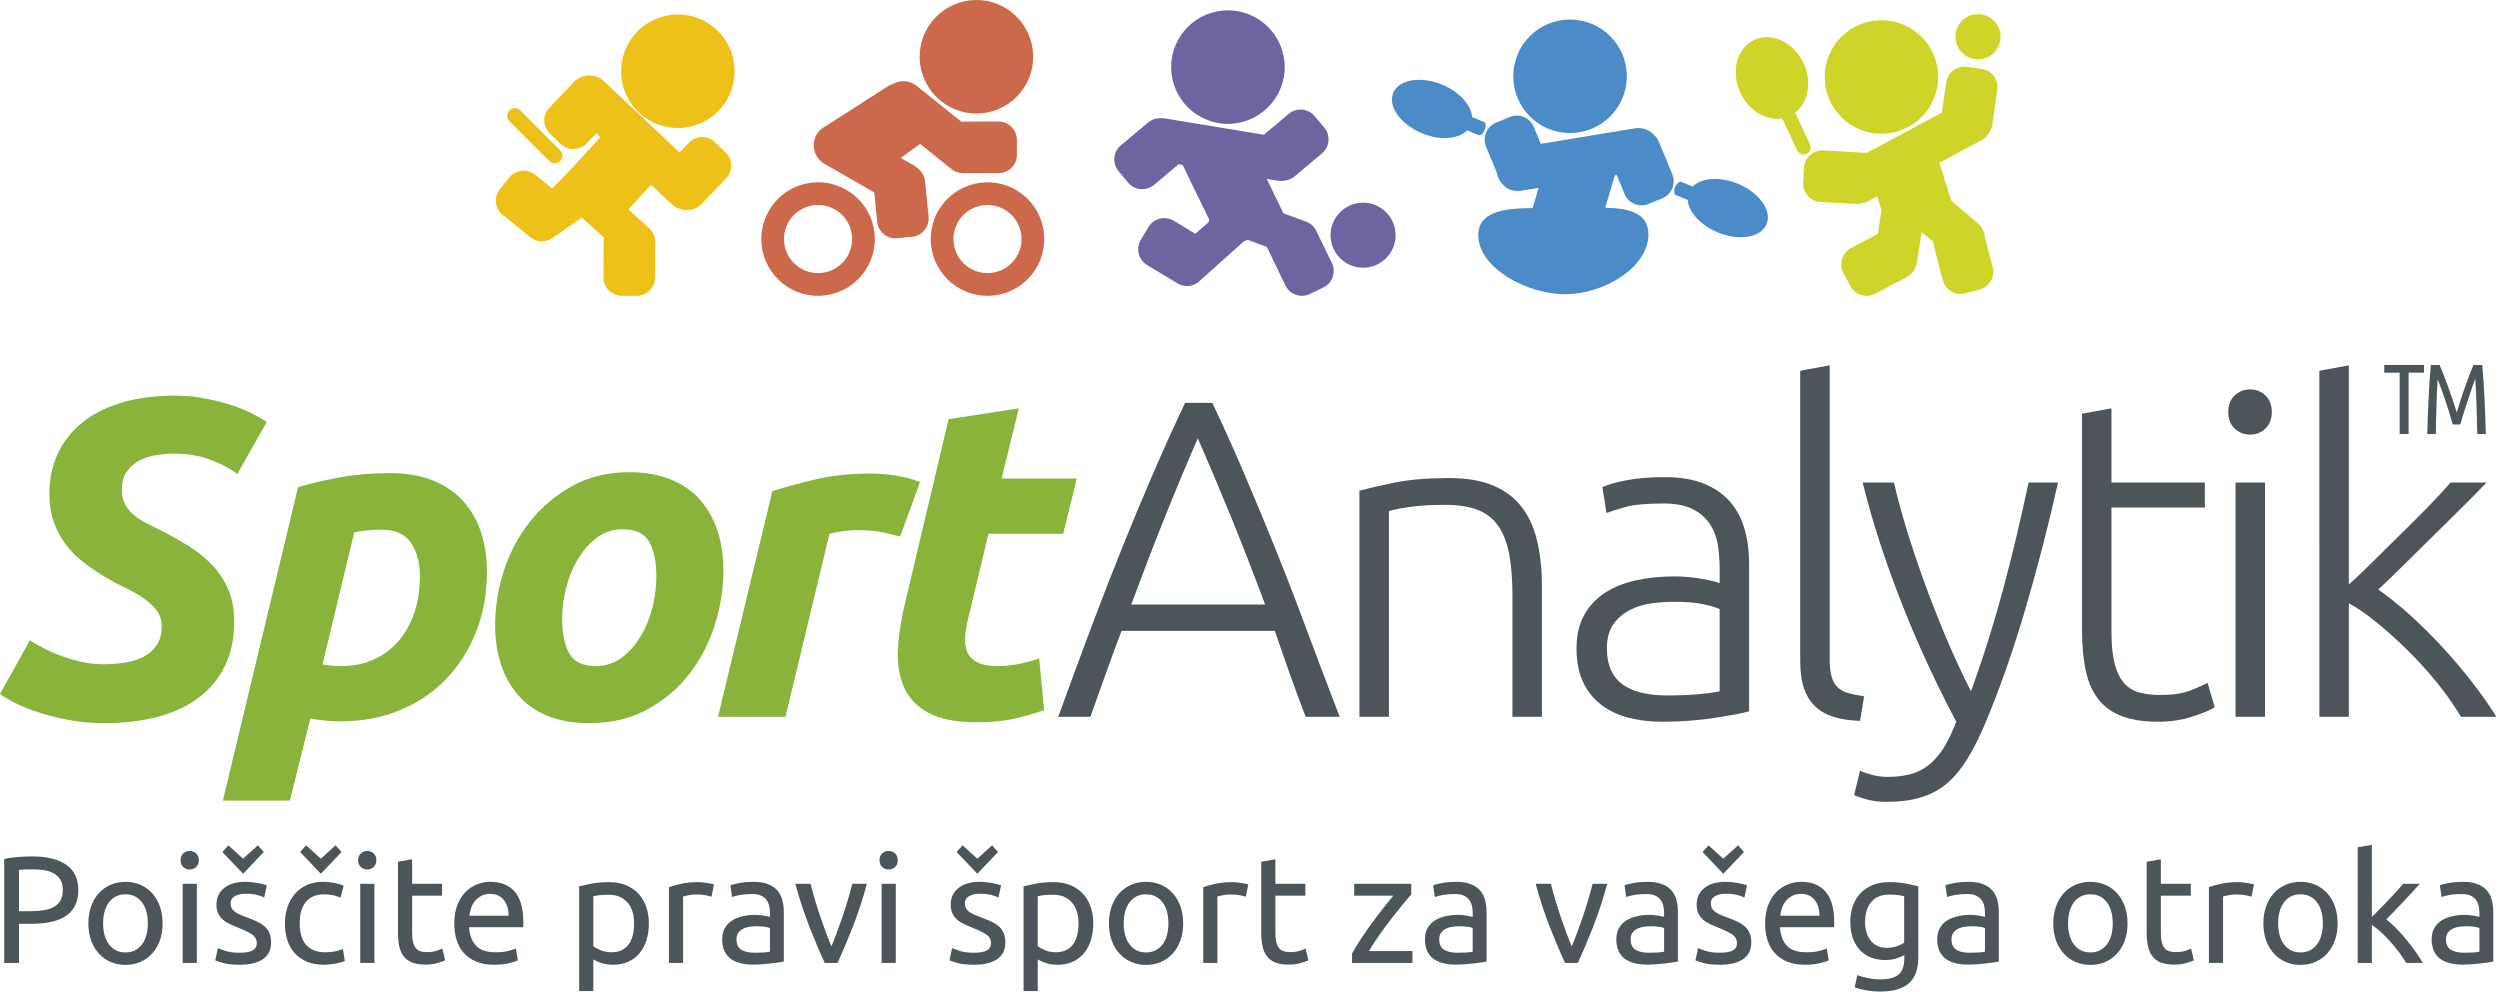 <?xml version="1.0" encoding="utf-8"?>
<!-- Generator: Adobe Illustrator 16.0.4, SVG Export Plug-In . SVG Version: 6.00 Build 0)  -->
<!DOCTYPE svg PUBLIC "-//W3C//DTD SVG 1.1//EN" "http://www.w3.org/Graphics/SVG/1.1/DTD/svg11.dtd">
<svg version="1.1" id="Vrstva_1" xmlns="http://www.w3.org/2000/svg" xmlns:xlink="http://www.w3.org/1999/xlink" x="0px" y="0px"
	 width="590px" height="234px" viewBox="0 0 590 234" enable-background="new 0 0 590 234" xml:space="preserve">
<g>
	<path fill="#CFD428" d="M444.023,31.569c7.391,0,13.391-6.001,13.391-13.393c0-7.399-6-13.402-13.391-13.402
		c-7.404,0-13.393,6.002-13.393,13.402C430.63,25.568,436.618,31.569,444.023,31.569z M426.351,36.303
		c0.839-0.396,1.209-1.392,0.804-2.242l-3.482-7.473c3.103-2.392,4.03-7.256,1.985-11.657c-2.311-4.972-7.543-7.436-11.649-5.517
		c-4.128,1.929-5.595,7.507-3.277,12.476c1.992,4.266,6.126,6.675,9.871,6.045l3.509,7.553
		C424.507,36.328,425.497,36.693,426.351,36.303z M470.316,12.686c2.211-1.937,2.44-5.311,0.499-7.53
		c-1.938-2.209-5.311-2.427-7.518-0.499c-2.207,1.936-2.445,5.303-0.498,7.518C464.735,14.395,468.109,14.622,470.316,12.686z
		 M467.68,16.258l-3.474-0.492c-2.36-0.336-4.562,1.314-4.891,3.684l-1.033,7.109l-16.373,8.812
		c-0.358,0.117-0.672,0.289-0.932,0.501l-0.398,0.215l-10.286-0.585c-2.393-0.133-4.431,1.714-4.563,4.097l-0.174,3.516
		c-0.137,2.393,1.702,4.43,4.091,4.553l8.389,0.469c0.447,0.023,0.874-0.042,1.285-0.146c0.553-0.092,1.101-0.258,1.616-0.544
		L443,46.336l1.036,3.285l-0.887,5.607l-6.31,3.309c-2.111,1.111-2.927,3.73-1.802,5.857l1.631,3.107
		c1.12,2.112,3.742,2.926,5.861,1.813l6.727-3.534c0.483-0.194,0.932-0.454,1.33-0.781c0.16-0.124,0.303-0.26,0.443-0.401
		c0.047-0.048,0.096-0.092,0.14-0.142c0.166-0.185,0.312-0.383,0.442-0.592c0.049-0.073,0.102-0.143,0.146-0.22
		c0.018-0.032,0.031-0.066,0.047-0.099c0.292-0.528,0.51-1.109,0.6-1.743l1.112-7.031l0.018-0.005l2.716,2.324
		c0.016,0.302,0.058,0.607,0.138,0.911l2.11,8.134c0.605,2.318,2.979,3.701,5.29,3.097l3.411-0.901
		c2.309-0.609,3.688-2.982,3.084-5.293l-1.847-7.123c-0.072-0.628-0.259-1.243-0.562-1.81c-0.281-0.577-0.688-1.064-1.168-1.454
		c-0.021-0.016-0.033-0.036-0.053-0.052l-6.158-5.264l-2.795-8.905l9.937-5.342c0.852-0.475,1.5-1.167,1.948-1.961
		c0.006-0.013,0.016-0.025,0.023-0.039c0.075-0.135,0.136-0.277,0.2-0.419c0.076-0.168,0.146-0.338,0.203-0.519
		c0.037-0.12,0.062-0.241,0.09-0.363c0.021-0.102,0.061-0.197,0.076-0.302l1.18-8.326C471.707,18.79,470.063,16.596,467.68,16.258z"
		/>
	<path fill="#6E65A0" d="M289.793,29.231c7.393,0,13.395-5.999,13.395-13.393c0-7.399-6.002-13.396-13.395-13.396
		c-7.402,0-13.403,5.997-13.403,13.396C276.39,23.232,282.39,29.231,289.793,29.231z M321.686,47.836
		c-4.233,0-7.672,3.437-7.672,7.669c0,4.239,3.438,7.673,7.672,7.673c4.241,0,7.676-3.434,7.676-7.673
		C329.362,51.272,325.927,47.836,321.686,47.836z M310.63,54.475c-0.525-1.088-1.449-1.852-2.51-2.208l0.002-0.006l-5.23-1.923
		l-3.951-8.129l2.695,0.445c0.77,0.112,1.521,0.031,2.22-0.183c0.609-0.158,1.191-0.438,1.705-0.872l6.432-5.41
		c1.832-1.545,2.057-4.283,0.515-6.115l-2.275-2.682c-1.537-1.825-4.274-2.061-6.098-0.515l-5.852,4.918l-23.536-3.876
		c-0.421-0.062-0.832-0.056-1.236-0.016c-0.812,0.042-1.608,0.315-2.303,0.821c-0.174,0.116-0.337,0.242-0.496,0.376l-6.204,5.223
		c-1.833,1.545-2.061,4.274-0.513,6.101l2.267,2.689c1.546,1.831,4.28,2.065,6.106,0.512l5.766-4.846l0.977,0.161
		c0.002,0.004,0.003,0.008,0.004,0.012l6.276,12.911l-0.194,0.602l-3.101,2.716l-5.096-3.094c-2.042-1.23-4.708-0.559-5.946,1.485
		l-1.817,3.008c-1.236,2.055-0.572,4.715,1.471,5.957l7.2,4.349c1.509,0.91,3.354,0.783,4.713-0.167l0.01,0.009l0.051-0.045
		c0.233-0.169,0.453-0.364,0.652-0.583l10.187-9.118l0.872-0.401l4.574,1.68l4.402,9.118c1.05,2.155,3.651,3.042,5.789,1.997
		l3.176-1.545c2.144-1.047,3.033-3.646,1.979-5.798L310.63,54.475z"/>
	<path fill="#CC694B" d="M224.344,25.332c6.59,3.364,14.658,0.746,18.023-5.836c3.364-6.593,0.749-14.663-5.839-18.03
		c-6.589-3.36-14.66-0.745-18.024,5.841C215.142,13.895,217.758,21.959,224.344,25.332z M218.311,42.754
		c-0.127-1.233-0.765-2.282-1.674-2.982c-0.296-0.277-0.617-0.534-0.986-0.742l-3.073-1.76l4.579-3.302l7.272,5.838
		c0.001,0.001,0.002,0.001,0.002,0.001c0.717,0.621,1.63,1.009,2.641,1.054c0.076,0.008,0.152,0.015,0.229,0.02l8.379-0.019
		c2.392-0.008,4.324-1.946,4.314-4.34l-0.01-3.515c-0.002-2.401-1.95-4.333-4.345-4.328l-8.411,0.016
		c-0.121,0-0.233,0.025-0.35,0.036l-10.561-8.482c-1.74-1.376-4.096-1.409-5.868-0.28c-0.289,0.047-0.567,0.153-0.817,0.334
		l-14.54,9.322c-0.011,0.008-0.015,0.021-0.025,0.028c-0.967,0.431-1.814,1.15-2.369,2.144c-1.372,2.453-0.499,5.546,1.947,6.917
		l11.685,6.694l0.702,6.955c0.238,2.381,2.366,4.111,4.753,3.866l3.499-0.357c2.376-0.243,4.112-2.373,3.87-4.745L218.311,42.754z
		 M239.143,44.486c-6.586-3.365-14.662-0.751-18.026,5.842c-3.359,6.584-0.748,14.646,5.847,18.017
		c6.583,3.371,14.653,0.752,18.016-5.84C248.344,55.92,245.731,47.846,239.143,44.486z M240.207,60.074
		c-2.017,3.955-6.861,5.512-10.812,3.501c-3.955-2.018-5.516-6.865-3.504-10.816c2.019-3.95,6.861-5.523,10.817-3.495
		C240.654,51.276,242.225,56.121,240.207,60.074z M199.159,44.486c-6.592-3.365-14.661-0.751-18.02,5.842
		c-3.367,6.584-0.754,14.646,5.833,18.017c6.589,3.371,14.661,0.752,18.022-5.84C208.362,55.92,205.745,47.846,199.159,44.486z
		 M200.225,60.074c-2.02,3.955-6.864,5.512-10.81,3.501c-3.958-2.018-5.526-6.865-3.51-10.816c2.017-3.95,6.859-5.523,10.818-3.495
		C200.677,51.276,202.244,56.121,200.225,60.074z"/>
	<path fill="#4B8BC8" d="M370.528,31.396c7.4,0,13.403-5.991,13.403-13.394c0-7.396-6.003-13.391-13.403-13.391
		c-7.412,0-13.395,5.995-13.395,13.391C357.133,25.405,363.115,31.396,370.528,31.396z M391.44,33.37
		c-0.247-0.594-0.616-1.094-1.058-1.506c-1.099-1.19-2.747-1.839-4.467-1.586l-22.29,3.667l-1.648-3.986
		c-0.917-2.217-3.451-3.264-5.668-2.351l-3.248,1.343c-2.214,0.915-3.272,3.448-2.354,5.657l2.54,6.127
		c0.163,1.112,0.688,2.074,1.426,2.816c0.83,0.956,2.029,1.509,3.288,1.502c0.35,0.02,0.703,0.008,1.064-0.044l4.087-0.672
		l-1.415,4.768c-6.782,0.038-12.839,0.83-12.817,6.444c0.037,7.745,11.593,13.964,20.658,13.892
		c9.066-0.056,19.512-6.391,19.492-14.128c-0.016-5.062-4.538-6.156-10.197-6.292l2.268-7.64l0.441-0.072l1.86,4.479
		c0.91,2.213,3.448,3.264,5.647,2.351l3.257-1.337c2.214-0.911,3.267-3.445,2.361-5.664L391.44,33.37z M410.135,43.363
		c-4.291-1.772-8.63-1.396-10.657,0.678l-2.692-1.114c-0.455-0.183-1.104,0.361-1.461,1.218c-0.357,0.863-0.277,1.699,0.171,1.885
		l2.808,1.162c0.192,2.825,2.97,5.959,7.074,7.654c5.063,2.093,10.229,1.218,11.528-1.945
		C418.237,49.724,415.199,45.455,410.135,43.363z M350.386,30.673c0.361-0.857,0.287-1.7-0.163-1.885l-2.807-1.158
		c-0.193-2.819-2.97-5.954-7.076-7.657c-5.062-2.09-10.232-1.215-11.538,1.95c-1.312,3.172,1.726,7.437,6.781,9.538
		c4.294,1.767,8.636,1.396,10.661-0.686l2.692,1.114C349.385,32.074,350.044,31.533,350.386,30.673z"/>
	<path fill="#EDC118" d="M159.981,30.206c7.396,0,13.392-5.993,13.392-13.389c0-7.402-5.996-13.399-13.392-13.399
		c-7.407,0-13.4,5.997-13.4,13.399C146.581,24.213,152.574,30.206,159.981,30.206z M168.693,33.539
		c-1.729-1.65-4.471-1.587-6.128,0.141l-2.187,2.28l-17.871-16.819c-2.074-1.9-5.289-1.756-7.191,0.317
		c-0.069,0.075-0.115,0.161-0.179,0.239l-5.497,5.721c-1.655,1.733-1.589,4.478,0.139,6.124l2.542,2.438
		c1.732,1.649,4.472,1.59,6.125-0.147l2.297-2.389l0.959,0.903l-6.833,7.46l-4.549,4.681l-4.042-3.264
		c-1.868-1.494-4.593-1.203-6.089,0.666l-2.208,2.742c-1.499,1.868-1.2,4.591,0.662,6.086L125.186,56
		c1.526,1.232,3.622,1.239,5.156,0.185l0.017,0.02l6.938-4.889l5.271,4.775c-0.071,0.312-0.118,0.632-0.118,0.964l-0.042,8.398
		c-0.008,2.404,1.927,4.34,4.322,4.351l3.519,0.009c2.394,0.007,4.337-1.93,4.342-4.319l0.04-8.41
		c0.007-1.181-0.465-2.251-1.229-3.035l0.005-0.005l-5.098-4.621l5.339-5.83l4.955,4.665c1.326,1.213,3.122,1.581,4.74,1.149
		c0.817-0.177,1.59-0.593,2.212-1.246L165.71,48c0.022-0.024,0.049-0.04,0.071-0.064c0.014-0.015,0.022-0.032,0.035-0.047
		l5.558-5.792c1.653-1.731,1.596-4.477-0.139-6.125L168.693,33.539z M129.639,38.011c0.705,0.704,1.837,0.704,2.545,0
		c0.699-0.702,0.699-1.836,0-2.543l-9.406-9.417c-0.704-0.701-1.842-0.701-2.548,0c-0.697,0.7-0.703,1.845,0,2.55L129.639,38.011z"
		/>
</g>
<g>
	<g>
		<path fill="#8AB33C" d="M24.481,156.765c1.639,0,3.278-0.123,4.917-0.373c1.638-0.25,3.1-0.693,4.383-1.336
			c1.283-0.643,2.333-1.551,3.153-2.727c0.82-1.175,1.23-2.69,1.23-4.544c0-1.424-0.394-2.653-1.177-3.688
			c-0.784-1.031-1.781-1.979-2.992-2.833c-1.212-0.854-2.565-1.638-4.062-2.351c-1.497-0.714-2.994-1.497-4.491-2.354
			c-1.923-1.139-3.74-2.351-5.451-3.635c-1.711-1.281-3.171-2.725-4.383-4.327c-1.211-1.604-2.174-3.386-2.886-5.347
			c-0.713-1.959-1.068-4.222-1.068-6.788c0-3.278,0.622-6.325,1.87-9.14c1.246-2.815,3.101-5.256,5.558-7.322
			c2.459-2.066,5.541-3.688,9.247-4.864c3.706-1.176,8.054-1.764,13.042-1.764c2.281,0,4.491,0.197,6.628,0.588
			c2.138,0.392,4.134,0.873,5.986,1.443c1.853,0.571,3.546,1.229,5.078,1.978c1.532,0.748,2.833,1.479,3.901,2.191l-6.948,12.293
			c-1.783-1.354-3.955-2.495-6.52-3.42c-2.566-0.926-5.346-1.39-8.338-1.39c-1.64,0-3.208,0.143-4.705,0.427
			c-1.497,0.286-2.815,0.766-3.955,1.442c-1.14,0.678-2.049,1.551-2.726,2.62c-0.678,1.069-1.016,2.387-1.016,3.954
			c0,1.426,0.267,2.62,0.802,3.581c0.534,0.963,1.229,1.801,2.086,2.513c0.854,0.714,1.852,1.354,2.992,1.925
			c1.14,0.571,2.352,1.175,3.634,1.817c2.209,1.141,4.348,2.352,6.414,3.634c2.066,1.283,3.883,2.764,5.452,4.438
			c1.568,1.675,2.816,3.58,3.742,5.718c0.926,2.139,1.389,4.669,1.389,7.591c0,4.062-0.749,7.59-2.246,10.585
			c-1.497,2.992-3.598,5.485-6.306,7.48c-2.708,1.996-5.933,3.476-9.675,4.437c-3.741,0.963-7.893,1.445-12.454,1.445
			c-2.993,0-5.79-0.251-8.392-0.751c-2.601-0.498-4.952-1.085-7.055-1.762c-2.103-0.678-3.92-1.408-5.452-2.193
			c-1.533-0.783-2.763-1.495-3.689-2.139l7.056-12.72c0.855,0.571,1.889,1.177,3.1,1.816c1.212,0.643,2.583,1.248,4.116,1.819
			c1.532,0.569,3.153,1.051,4.864,1.441C20.845,156.569,22.628,156.765,24.481,156.765z"/>
		<path fill="#8AB33C" d="M114.924,134.851c0,5.203-0.856,9.961-2.566,14.272c-1.711,4.312-4.081,8.035-7.109,11.17
			c-3.028,3.137-6.665,5.577-10.904,7.323c-4.24,1.746-8.854,2.619-13.843,2.619c-2.423,0-4.847-0.217-7.27-0.642l-4.809,19.348
			H52.6l17.745-73.974c2.851-0.855,6.11-1.621,9.781-2.298c3.671-0.677,7.645-1.016,11.921-1.016c3.99,0,7.428,0.606,10.315,1.817
			c2.886,1.212,5.255,2.869,7.108,4.972c1.854,2.104,3.225,4.562,4.116,7.376C114.477,128.634,114.924,131.645,114.924,134.851z
			 M76.119,156.765c1.212,0.285,2.707,0.429,4.489,0.429c2.779,0,5.309-0.516,7.589-1.55c2.28-1.034,4.224-2.477,5.826-4.331
			c1.604-1.852,2.852-4.078,3.742-6.681c0.891-2.601,1.336-5.47,1.336-8.605c0-3.064-0.677-5.666-2.031-7.804
			c-1.354-2.138-3.706-3.206-7.055-3.206c-2.282,0-4.419,0.212-6.414,0.641L76.119,156.765z"/>
		<path fill="#8AB33C" d="M139.086,170.664c-3.777,0-7.055-0.572-9.834-1.711c-2.78-1.142-5.078-2.743-6.895-4.811
			c-1.817-2.067-3.19-4.509-4.116-7.323c-0.926-2.813-1.389-5.934-1.389-9.354c0-4.276,0.693-8.551,2.084-12.828
			c1.389-4.276,3.438-8.123,6.146-11.545c2.708-3.42,6.021-6.219,9.94-8.392c3.92-2.174,8.411-3.261,13.471-3.261
			c3.706,0,6.967,0.571,9.781,1.71c2.814,1.14,5.131,2.744,6.948,4.811c1.818,2.067,3.19,4.509,4.116,7.323
			c0.927,2.813,1.391,5.934,1.391,9.353c0,4.277-0.677,8.552-2.031,12.828c-1.354,4.277-3.351,8.125-5.987,11.546
			c-2.637,3.422-5.933,6.218-9.887,8.393C148.867,169.575,144.288,170.664,139.086,170.664z M146.997,124.91
			c-2.352,0-4.42,0.677-6.2,2.032c-1.782,1.354-3.279,3.063-4.49,5.13c-1.212,2.065-2.12,4.328-2.726,6.788
			c-0.605,2.459-0.909,4.793-0.909,7.001c0,3.635,0.571,6.432,1.71,8.393c1.141,1.958,3.207,2.939,6.2,2.939
			c2.352,0,4.418-0.677,6.2-2.032c1.783-1.354,3.28-3.064,4.491-5.131c1.212-2.066,2.12-4.329,2.726-6.787
			c0.605-2.457,0.909-4.793,0.909-7.002c0-3.634-0.57-6.432-1.71-8.391C152.057,125.891,149.99,124.91,146.997,124.91z"/>
		<path fill="#8AB33C" d="M212.426,126.619c-1.426-0.354-2.835-0.693-4.224-1.016c-1.389-0.319-3.438-0.48-6.146-0.48
			c-0.998,0-2.103,0.09-3.314,0.268c-1.212,0.177-2.209,0.373-2.993,0.589l-10.37,43.187H169.45l12.829-53.237
			c3.065-0.997,6.503-1.941,10.315-2.833c3.813-0.891,8.106-1.337,12.883-1.337c1.78,0,3.757,0.162,5.931,0.481
			c2.174,0.321,4.081,0.838,5.72,1.55L212.426,126.619z"/>
		<path fill="#8AB33C" d="M223.867,98.932l16.569-2.566l-4.061,16.57h17.745l-3.208,13.043h-17.639l-4.703,19.669
			c-0.428,1.639-0.695,3.171-0.802,4.596c-0.108,1.427,0.071,2.655,0.535,3.688c0.463,1.035,1.265,1.835,2.405,2.405
			c1.14,0.571,2.708,0.855,4.705,0.855c1.709,0,3.367-0.161,4.97-0.48c1.604-0.321,3.225-0.767,4.864-1.337l1.177,12.188
			c-2.139,0.783-4.454,1.461-6.948,2.031c-2.495,0.567-5.453,0.854-8.873,0.854c-4.918,0-8.731-0.73-11.44-2.19
			c-2.708-1.461-4.631-3.455-5.771-5.986c-1.14-2.531-1.64-5.436-1.497-8.713c0.143-3.277,0.643-6.735,1.497-10.37L223.867,98.932z"
			/>
		<path fill="#4B555A" d="M308.148,169.166c-1.405-3.623-2.702-7.117-3.889-10.478c-1.187-3.358-2.32-6.629-3.401-9.808h-36.164
			c-1.228,3.179-2.433,6.452-3.617,9.811c-1.182,3.362-2.433,6.854-3.753,10.475h-7.591c2.813-7.712,5.47-14.901,7.971-21.562
			c2.501-6.659,4.953-12.963,7.356-18.907s4.789-11.658,7.158-17.14c2.369-5.48,4.856-10.972,7.461-16.473h6.431
			c2.61,5.492,5.086,10.982,7.429,16.474c2.342,5.492,4.719,11.208,7.129,17.148c2.411,5.941,4.856,12.248,7.334,18.92
			c2.476,6.668,5.197,13.85,8.164,21.539H308.148z M282.684,103.422c-2.675,6.146-5.283,12.39-7.821,18.731
			c-2.541,6.339-5.169,13.177-7.888,20.515h31.591c-2.731-7.342-5.392-14.185-7.98-20.528
			C287.998,115.797,285.364,109.558,282.684,103.422z"/>
		<path fill="#4B555A" d="M320.826,115.814c2.067-0.57,4.845-1.212,8.336-1.924c3.493-0.712,7.768-1.069,12.826-1.069
			c4.201,0,7.71,0.606,10.523,1.818c2.814,1.211,5.059,2.941,6.733,5.186c1.674,2.244,2.868,4.936,3.581,8.073
			c0.711,3.136,1.068,6.591,1.068,10.367v30.9h-6.957V140.52c0-3.919-0.267-7.231-0.801-9.94c-0.533-2.707-1.424-4.917-2.669-6.629
			c-1.248-1.708-2.885-2.938-4.913-3.686c-2.029-0.749-4.573-1.124-7.636-1.124c-3.276,0-6.105,0.179-8.489,0.536
			c-2.385,0.354-3.934,0.678-4.646,0.96v48.529h-6.957V115.814z"/>
		<path fill="#4B555A" d="M392.917,112.609c3.632,0,6.716,0.517,9.244,1.55s4.578,2.459,6.145,4.275
			c1.566,1.818,2.707,3.974,3.421,6.468c0.711,2.493,1.066,5.202,1.066,8.123v34.85c-0.711,0.215-1.745,0.445-3.099,0.693
			c-1.354,0.252-2.922,0.52-4.704,0.804c-1.783,0.286-3.761,0.517-5.935,0.693c-2.173,0.18-4.4,0.27-6.68,0.27
			c-2.924,0-5.614-0.322-8.072-0.963c-2.46-0.641-4.599-1.655-6.415-3.044c-1.817-1.39-3.241-3.172-4.275-5.346
			c-1.035-2.171-1.551-4.827-1.551-7.961c0-2.992,0.57-5.558,1.712-7.696c1.138-2.137,2.74-3.899,4.81-5.29
			c2.062-1.387,4.523-2.403,7.373-3.045c2.851-0.642,5.95-0.96,9.299-0.96c0.996,0,2.049,0.053,3.151,0.159
			c1.106,0.106,2.174,0.249,3.209,0.428c1.034,0.18,1.923,0.356,2.671,0.533c0.75,0.18,1.266,0.34,1.551,0.481v-3.42
			c0-1.924-0.143-3.792-0.428-5.61c-0.283-1.815-0.91-3.455-1.869-4.915c-0.961-1.461-2.315-2.636-4.06-3.528
			c-1.744-0.891-4.041-1.335-6.889-1.335c-4.06,0-7.085,0.284-9.08,0.855c-1.995,0.57-3.454,1.033-4.382,1.389l-0.962-6.107
			c1.21-0.57,3.082-1.104,5.613-1.603C386.311,112.859,389.356,112.609,392.917,112.609z M393.549,164.122
			c2.707,0,5.077-0.09,7.106-0.27c2.03-0.176,3.757-0.408,5.183-0.693v-19.42c-0.783-0.354-2.031-0.729-3.739-1.121
			c-1.711-0.392-4.062-0.589-7.054-0.589c-1.708,0-3.489,0.124-5.342,0.372c-1.852,0.25-3.562,0.783-5.128,1.604
			c-1.566,0.816-2.849,1.938-3.849,3.36c-0.994,1.422-1.494,3.308-1.494,5.657c0,2.063,0.338,3.807,1.014,5.228
			c0.678,1.424,1.64,2.563,2.887,3.416c1.245,0.854,2.743,1.477,4.486,1.868C389.364,163.926,391.342,164.122,393.549,164.122z"/>
		<path fill="#4B555A" d="M438.968,170.122c-2.354-0.073-4.402-0.374-6.152-0.91c-1.745-0.533-3.206-1.354-4.383-2.457
			c-1.177-1.103-2.068-2.53-2.677-4.276c-0.604-1.745-0.907-3.937-0.907-6.57v-68.41l6.956-1.283v69.462
			c0,1.71,0.161,3.081,0.483,4.114c0.319,1.035,0.801,1.852,1.441,2.458c0.643,0.605,1.48,1.051,2.513,1.336
			c1.033,0.285,2.264,0.535,3.688,0.748L438.968,170.122z"/>
		<path fill="#4B555A" d="M461.678,170.321c-2.307-4.336-4.547-8.854-6.723-13.558c-2.18-4.702-4.216-9.457-6.106-14.266
			c-1.894-4.81-3.624-9.618-5.196-14.429c-1.569-4.809-2.924-9.537-4.058-14.186h7.378c0.782,3.426,1.782,7.118,2.993,11.077
			c1.212,3.96,2.579,8.044,4.108,12.251c1.527,4.207,3.213,8.521,5.06,12.941c1.849,4.421,3.856,8.755,6.031,13.007
			c1.578-4.4,2.979-8.56,4.2-12.477c1.219-3.918,2.352-7.818,3.393-11.7c1.041-3.881,2.046-7.852,3.015-11.91
			c0.97-4.06,1.961-8.457,2.97-13.189h6.947c-2.313,10.335-4.913,20.39-7.798,30.165c-2.881,9.775-6.029,18.711-9.442,26.808
			c-1.354,3.206-2.745,5.968-4.175,8.284c-1.43,2.314-3.021,4.221-4.771,5.718c-1.751,1.495-3.789,2.601-6.113,3.313
			c-2.323,0.711-5.055,1.069-8.201,1.069c-1.786,0-3.411-0.216-4.88-0.644c-1.463-0.429-2.374-0.751-2.733-0.964l1.39-5.784
			c0.286,0.213,1.089,0.516,2.408,0.91c1.318,0.389,2.689,0.587,4.118,0.587c1.994,0,3.792-0.217,5.399-0.641
			c1.604-0.429,3.046-1.159,4.331-2.188c1.281-1.035,2.44-2.368,3.475-4.004C459.73,174.875,460.726,172.812,461.678,170.321z"/>
		<path fill="#4B555A" d="M498.305,113.883h22.041v5.895h-22.041v29.385c0,3.135,0.269,5.682,0.803,7.64
			c0.534,1.959,1.302,3.472,2.299,4.541c0.997,1.068,2.209,1.78,3.635,2.138c1.424,0.354,2.993,0.534,4.705,0.534
			c2.922,0,5.272-0.339,7.056-1.017c1.782-0.677,3.171-1.3,4.169-1.871l1.71,5.785c-0.997,0.642-2.745,1.372-5.238,2.192
			c-2.497,0.818-5.205,1.229-8.129,1.229c-3.423,0-6.29-0.446-8.608-1.337c-2.316-0.89-4.171-2.245-5.561-4.062
			c-1.391-1.816-2.37-4.079-2.94-6.787c-0.571-2.71-0.855-5.916-0.855-9.623V97.642l6.956-1.283V113.883z"/>
		<path fill="#4B555A" d="M536.148,97.235c0,1.637-0.499,2.936-1.496,3.896c-0.999,0.961-2.213,1.441-3.639,1.441
			c-1.427,0-2.64-0.48-3.638-1.441c-0.999-0.96-1.497-2.259-1.497-3.896c0-1.637,0.498-2.935,1.497-3.896
			c0.998-0.961,2.211-1.441,3.638-1.441c1.426,0,2.64,0.48,3.639,1.441C535.649,94.3,536.148,95.599,536.148,97.235z
			 M534.544,169.166h-6.956v-55.283h6.956V169.166z"/>
		<path fill="#4B555A" d="M561.274,139.136c2.495,1.753,5.028,3.79,7.598,6.109c2.567,2.325,5.1,4.841,7.597,7.548
			c2.495,2.71,4.846,5.49,7.053,8.34c2.204,2.85,4.085,5.527,5.641,8.033h-8.372c-1.666-2.793-3.604-5.542-5.813-8.243
			c-2.211-2.699-4.528-5.241-6.956-7.624c-2.427-2.387-4.854-4.562-7.281-6.522c-2.428-1.965-4.565-3.429-6.414-4.394v26.783h-6.956
			V87.499l6.956-1.283v51.708c1.551-1.351,3.431-3.132,5.641-5.343c2.207-2.21,4.456-4.434,6.747-6.669
			c2.291-2.234,4.456-4.4,6.493-6.494c2.036-2.096,3.75-3.942,5.143-5.535h8.477c-1.641,1.722-3.521,3.628-5.634,5.717
			c-2.114,2.091-4.319,4.267-6.611,6.535c-2.294,2.267-4.554,4.497-6.774,6.694C565.583,135.025,563.405,137.128,561.274,139.136z"
			/>
	</g>
</g>
<g>
	<path fill="#4B555A" d="M572.054,86.137v1.811h-3.621v14.486h-2.117V87.948h-3.622v-1.811H572.054z"/>
	<path fill="#4B555A" d="M578.849,100.177c-0.313-1.129-0.634-2.211-0.962-3.246c-0.33-1.034-0.649-2.01-0.953-2.927
		c-0.306-0.917-0.6-1.752-0.883-2.505c-0.282-0.753-0.541-1.412-0.774-1.976c-0.064,0.894-0.115,1.878-0.154,2.951
		c-0.039,1.074-0.078,2.175-0.117,3.305c-0.039,1.128-0.07,2.262-0.094,3.398c-0.025,1.137-0.045,2.223-0.061,3.257h-2.021
		c0.047-1.411,0.096-2.833,0.143-4.268s0.105-2.846,0.176-4.233c0.069-1.388,0.149-2.74,0.234-4.057
		c0.086-1.317,0.186-2.563,0.295-3.739h2.084c0.282,0.674,0.606,1.478,0.966,2.411c0.361,0.933,0.727,1.908,1.096,2.928
		c0.369,1.019,0.727,2.038,1.072,3.057c0.346,1.02,0.646,1.953,0.895,2.799c0.252-0.846,0.542-1.779,0.871-2.799
		c0.327-1.019,0.673-2.038,1.032-3.057c0.361-1.02,0.717-1.995,1.07-2.928c0.35-0.933,0.668-1.736,0.95-2.411h2.098
		c0.109,1.176,0.207,2.422,0.295,3.739c0.086,1.316,0.166,2.669,0.234,4.057c0.07,1.387,0.129,2.798,0.176,4.233
		s0.096,2.857,0.143,4.268h-2.023c-0.031-1.034-0.059-2.124-0.082-3.269c-0.023-1.144-0.055-2.292-0.094-3.445
		s-0.082-2.273-0.129-3.362c-0.049-1.09-0.103-2.089-0.165-2.999c-0.143,0.392-0.318,0.882-0.53,1.469
		c-0.21,0.588-0.431,1.228-0.658,1.917c-0.226,0.69-0.462,1.398-0.706,2.127c-0.242,0.73-0.471,1.432-0.682,2.105
		c-0.211,0.675-0.398,1.29-0.564,1.847c-0.164,0.556-0.294,1.007-0.388,1.352H578.849z"/>
</g>
<g>
	<path fill="#4B555A" d="M7.604,202.114c3.495,0,6.181,0.665,8.061,1.994c1.879,1.328,2.819,3.31,2.819,5.942
		c0,1.437-0.257,2.662-0.772,3.681c-0.515,1.018-1.256,1.843-2.226,2.477c-0.969,0.635-2.148,1.096-3.537,1.384
		c-1.389,0.285-2.957,0.43-4.704,0.43H4.48v9.229H0.997v-24.523c0.981-0.239,2.077-0.401,3.286-0.486
		C5.491,202.156,6.599,202.114,7.604,202.114z M7.891,205.168c-1.485,0-2.621,0.036-3.411,0.107v9.767h2.621
		c1.197,0,2.274-0.077,3.231-0.233s1.766-0.419,2.424-0.79c0.658-0.371,1.167-0.881,1.525-1.526
		c0.359-0.646,0.539-1.473,0.539-2.478c0-0.957-0.186-1.747-0.557-2.37c-0.371-0.623-0.874-1.118-1.508-1.49
		c-0.634-0.37-1.371-0.629-2.208-0.771C9.71,205.239,8.825,205.168,7.891,205.168z"/>
	<path fill="#4B555A" d="M38.376,217.913c0,1.484-0.216,2.826-0.646,4.022c-0.431,1.197-1.036,2.227-1.813,3.088
		c-0.777,0.861-1.706,1.526-2.783,1.992c-1.077,0.468-2.25,0.7-3.519,0.7c-1.27,0-2.441-0.232-3.519-0.7
		c-1.078-0.466-2.005-1.131-2.783-1.992c-0.778-0.861-1.382-1.891-1.813-3.088c-0.431-1.196-0.646-2.538-0.646-4.022
		c0-1.458,0.216-2.794,0.646-4.003c0.431-1.208,1.035-2.243,1.813-3.105c0.778-0.861,1.706-1.525,2.783-1.993
		c1.077-0.467,2.249-0.7,3.519-0.7c1.269,0,2.442,0.233,3.519,0.7c1.077,0.468,2.005,1.132,2.783,1.993
		c0.778,0.862,1.382,1.897,1.813,3.105C38.16,215.119,38.376,216.455,38.376,217.913z M34.892,217.913
		c0-2.105-0.473-3.774-1.418-5.008c-0.946-1.232-2.232-1.85-3.86-1.85c-1.628,0-2.915,0.617-3.86,1.85
		c-0.945,1.233-1.418,2.902-1.418,5.008c0,2.107,0.473,3.777,1.418,5.01c0.946,1.233,2.232,1.849,3.86,1.849
		c1.627,0,2.914-0.615,3.86-1.849C34.42,221.69,34.892,220.021,34.892,217.913z"/>
	<path fill="#4B555A" d="M44.767,205.204c-0.599,0-1.107-0.198-1.526-0.594c-0.419-0.395-0.628-0.928-0.628-1.598
		s0.209-1.202,0.628-1.599c0.418-0.394,0.927-0.592,1.526-0.592c0.598,0,1.106,0.198,1.526,0.592
		c0.418,0.396,0.628,0.929,0.628,1.599s-0.21,1.203-0.628,1.598C45.873,205.006,45.365,205.204,44.767,205.204z M46.454,227.25
		h-3.339v-18.671h3.339V227.25z"/>
	<path fill="#4B555A" d="M56.579,224.844c1.364,0,2.375-0.179,3.034-0.539c0.658-0.357,0.987-0.933,0.987-1.723
		c0-0.813-0.323-1.46-0.969-1.939c-0.646-0.479-1.712-1.017-3.196-1.615c-0.718-0.288-1.406-0.579-2.064-0.88
		c-0.66-0.299-1.228-0.651-1.707-1.06c-0.479-0.406-0.861-0.897-1.148-1.472c-0.288-0.574-0.431-1.279-0.431-2.118
		c0-1.652,0.61-2.963,1.832-3.933c1.22-0.97,2.884-1.454,4.991-1.454c0.526,0,1.053,0.031,1.58,0.091
		c0.526,0.059,1.017,0.131,1.472,0.215c0.455,0.084,0.855,0.174,1.203,0.269c0.347,0.097,0.616,0.181,0.808,0.252l-0.61,2.872
		c-0.359-0.19-0.921-0.389-1.687-0.593c-0.767-0.202-1.688-0.304-2.765-0.304c-0.933,0-1.748,0.185-2.442,0.556
		c-0.694,0.372-1.041,0.951-1.041,1.741c0,0.407,0.078,0.767,0.233,1.078c0.155,0.311,0.395,0.592,0.718,0.843
		s0.724,0.485,1.203,0.7c0.479,0.215,1.053,0.443,1.724,0.683c0.885,0.335,1.675,0.664,2.37,0.987
		c0.694,0.323,1.286,0.7,1.777,1.131c0.491,0.432,0.867,0.952,1.131,1.562c0.263,0.611,0.396,1.359,0.396,2.245
		c0,1.724-0.642,3.027-1.922,3.913c-1.281,0.887-3.105,1.328-5.476,1.328c-1.651,0-2.944-0.138-3.878-0.412
		c-0.934-0.275-1.568-0.485-1.902-0.628l0.61-2.873c0.383,0.145,0.993,0.359,1.832,0.646
		C54.078,224.701,55.191,224.844,56.579,224.844z M52.486,201.074l1.4-1.58l3.483,3.16l3.482-3.16l1.401,1.58l-4.883,5.134
		L52.486,201.074z"/>
	<path fill="#4B555A" d="M76.399,227.68c-1.507,0-2.831-0.238-3.967-0.718c-1.137-0.478-2.095-1.148-2.873-2.01
		c-0.778-0.862-1.359-1.886-1.742-3.07c-0.383-1.186-0.574-2.496-0.574-3.933c0-1.436,0.208-2.753,0.628-3.949
		c0.418-1.196,1.011-2.231,1.777-3.105c0.766-0.873,1.706-1.556,2.819-2.047c1.113-0.49,2.352-0.736,3.716-0.736
		c0.837,0,1.675,0.072,2.514,0.216c0.837,0.144,1.639,0.371,2.406,0.682l-0.754,2.837c-0.503-0.238-1.083-0.431-1.742-0.574
		c-0.658-0.145-1.359-0.216-2.101-0.216c-1.867,0-3.297,0.588-4.291,1.76c-0.993,1.173-1.49,2.885-1.49,5.134
		c0,1.006,0.114,1.929,0.341,2.766c0.227,0.838,0.586,1.557,1.077,2.154c0.49,0.598,1.119,1.06,1.885,1.382
		c0.766,0.324,1.7,0.485,2.801,0.485c0.885,0,1.688-0.083,2.406-0.252c0.718-0.167,1.28-0.346,1.688-0.537l0.467,2.8
		c-0.192,0.119-0.467,0.233-0.826,0.341c-0.359,0.108-0.767,0.204-1.221,0.288c-0.455,0.083-0.94,0.154-1.454,0.214
		C77.374,227.649,76.878,227.68,76.399,227.68z M70.834,201.074l1.4-1.58l3.483,3.16l3.483-3.16l1.4,1.58l-4.883,5.134
		L70.834,201.074z"/>
	<path fill="#4B555A" d="M86.668,205.204c-0.598,0-1.107-0.198-1.525-0.594c-0.419-0.395-0.628-0.928-0.628-1.598
		s0.208-1.202,0.628-1.599c0.418-0.394,0.927-0.592,1.525-0.592c0.599,0,1.107,0.198,1.527,0.592
		c0.418,0.396,0.628,0.929,0.628,1.599s-0.209,1.203-0.628,1.598C87.776,205.006,87.267,205.204,86.668,205.204z M88.356,227.25
		h-3.339v-18.671h3.339V227.25z"/>
	<path fill="#4B555A" d="M97.261,208.579h7.073v2.8h-7.073v8.617c0,0.935,0.071,1.707,0.215,2.316
		c0.144,0.61,0.359,1.09,0.647,1.437c0.287,0.347,0.646,0.592,1.077,0.735c0.431,0.145,0.934,0.217,1.508,0.217
		c1.006,0,1.813-0.114,2.424-0.343c0.611-0.227,1.035-0.388,1.275-0.483l0.646,2.765c-0.336,0.167-0.922,0.376-1.76,0.628
		c-0.838,0.25-1.795,0.377-2.873,0.377c-1.269,0-2.315-0.161-3.142-0.484c-0.826-0.324-1.49-0.809-1.993-1.454
		c-0.502-0.647-0.856-1.442-1.059-2.388c-0.204-0.945-0.305-2.041-0.305-3.286v-16.66l3.34-0.574V208.579z"/>
	<path fill="#4B555A" d="M107.207,217.949c0-1.651,0.239-3.093,0.718-4.326c0.479-1.232,1.113-2.256,1.903-3.07
		c0.79-0.813,1.699-1.424,2.729-1.831c1.029-0.406,2.083-0.61,3.16-0.61c2.513,0,4.44,0.785,5.781,2.352
		c1.34,1.568,2.011,3.956,2.011,7.164c0,0.144,0,0.329,0,0.557c0,0.229-0.012,0.437-0.036,0.628h-12.783
		c0.144,1.939,0.706,3.411,1.688,4.417c0.981,1.005,2.514,1.508,4.597,1.508c1.172,0,2.16-0.102,2.961-0.306
		c0.802-0.203,1.406-0.399,1.813-0.592l0.467,2.801c-0.407,0.214-1.119,0.442-2.137,0.683c-1.018,0.237-2.172,0.357-3.465,0.357
		c-1.628,0-3.034-0.244-4.219-0.735c-1.185-0.49-2.16-1.166-2.926-2.028s-1.334-1.886-1.706-3.07
		C107.392,220.66,107.207,219.362,107.207,217.949z M120.025,216.118c0.024-1.508-0.353-2.746-1.131-3.716s-1.849-1.453-3.213-1.453
		c-0.766,0-1.442,0.148-2.028,0.448c-0.587,0.299-1.084,0.688-1.491,1.167c-0.407,0.479-0.724,1.029-0.951,1.651
		c-0.228,0.623-0.377,1.257-0.449,1.902H120.025z"/>
	<path fill="#4B555A" d="M153.13,217.949c0,1.413-0.186,2.718-0.557,3.914c-0.371,1.198-0.916,2.227-1.633,3.089
		c-0.718,0.861-1.598,1.532-2.639,2.01c-1.042,0.479-2.233,0.718-3.573,0.718c-1.077,0-2.029-0.144-2.855-0.43
		c-0.825-0.288-1.441-0.562-1.849-0.826v7.469h-3.339v-24.739c0.79-0.192,1.776-0.401,2.962-0.629
		c1.185-0.228,2.554-0.341,4.111-0.341c1.436,0,2.729,0.228,3.878,0.683c1.148,0.455,2.13,1.101,2.944,1.938
		c0.814,0.839,1.442,1.861,1.885,3.069C152.908,215.084,153.13,216.442,153.13,217.949z M149.647,217.949
		c0-2.177-0.539-3.853-1.616-5.026c-1.077-1.173-2.514-1.76-4.309-1.76c-1.005,0-1.79,0.036-2.352,0.108
		c-0.562,0.071-1.011,0.156-1.346,0.252v11.777c0.407,0.334,0.993,0.658,1.759,0.968c0.767,0.312,1.604,0.468,2.513,0.468
		c0.958,0,1.778-0.173,2.459-0.521c0.683-0.347,1.239-0.826,1.67-1.438c0.431-0.609,0.742-1.328,0.934-2.153
		C149.551,219.8,149.647,218.907,149.647,217.949z"/>
	<path fill="#4B555A" d="M164.763,208.184c0.287,0,0.616,0.019,0.987,0.055c0.371,0.034,0.736,0.083,1.095,0.143
		c0.359,0.061,0.688,0.12,0.987,0.18c0.299,0.06,0.521,0.113,0.664,0.161l-0.574,2.909c-0.264-0.096-0.7-0.21-1.312-0.342
		c-0.61-0.132-1.395-0.198-2.352-0.198c-0.623,0-1.238,0.066-1.849,0.198c-0.61,0.132-1.011,0.222-1.203,0.27v15.691h-3.339v-17.881
		c0.79-0.288,1.771-0.558,2.944-0.809C161.986,208.309,163.302,208.184,164.763,208.184z"/>
	<path fill="#4B555A" d="M177.797,208.111c1.34,0,2.472,0.174,3.393,0.521c0.921,0.348,1.664,0.839,2.226,1.473
		c0.563,0.635,0.964,1.389,1.203,2.263c0.239,0.873,0.359,1.837,0.359,2.889v11.67c-0.287,0.049-0.688,0.114-1.203,0.198
		s-1.095,0.162-1.741,0.234c-0.646,0.071-1.347,0.137-2.1,0.195c-0.754,0.06-1.503,0.091-2.245,0.091
		c-1.054,0-2.023-0.108-2.908-0.322c-0.886-0.216-1.652-0.558-2.298-1.024c-0.646-0.466-1.148-1.083-1.508-1.849
		c-0.359-0.767-0.539-1.688-0.539-2.765c0-1.029,0.209-1.915,0.628-2.657c0.418-0.741,0.988-1.341,1.706-1.796
		c0.718-0.454,1.556-0.789,2.514-1.005c0.957-0.216,1.962-0.323,3.016-0.323c0.335,0,0.682,0.018,1.041,0.054
		c0.359,0.036,0.7,0.084,1.024,0.144c0.323,0.06,0.604,0.114,0.844,0.162c0.239,0.048,0.407,0.084,0.502,0.107v-0.934
		c0-0.55-0.059-1.095-0.179-1.635c-0.121-0.538-0.335-1.017-0.646-1.435c-0.312-0.42-0.736-0.754-1.275-1.006
		c-0.538-0.252-1.238-0.376-2.1-0.376c-1.102,0-2.064,0.077-2.891,0.231c-0.826,0.156-1.443,0.318-1.85,0.485l-0.395-2.765
		c0.431-0.191,1.148-0.377,2.154-0.557C175.534,208.202,176.624,208.111,177.797,208.111z M178.084,224.844
		c0.79,0,1.491-0.018,2.101-0.054c0.61-0.036,1.119-0.101,1.525-0.197v-5.565c-0.239-0.12-0.628-0.222-1.167-0.306
		c-0.539-0.084-1.191-0.126-1.957-0.126c-0.502,0-1.036,0.036-1.598,0.107c-0.562,0.072-1.078,0.223-1.543,0.45
		c-0.467,0.227-0.856,0.538-1.167,0.934c-0.312,0.395-0.467,0.915-0.467,1.562c0,1.196,0.383,2.028,1.149,2.495
		S176.767,224.844,178.084,224.844z"/>
	<path fill="#4B555A" d="M204.583,208.579c-0.934,3.494-2.028,6.846-3.286,10.053c-1.256,3.208-2.472,6.081-3.644,8.618h-3.016
		c-1.173-2.537-2.388-5.41-3.645-8.618c-1.256-3.207-2.352-6.559-3.285-10.053h3.59c0.288,1.172,0.629,2.423,1.023,3.752
		c0.395,1.328,0.814,2.646,1.257,3.949c0.442,1.306,0.891,2.567,1.346,3.788c0.455,1.221,0.885,2.311,1.293,3.269
		c0.407-0.958,0.838-2.048,1.292-3.269s0.904-2.482,1.347-3.788c0.443-1.304,0.862-2.621,1.257-3.949
		c0.395-1.329,0.736-2.58,1.023-3.752H204.583z"/>
	<path fill="#4B555A" d="M209.717,205.204c-0.599,0-1.107-0.198-1.526-0.594c-0.419-0.395-0.628-0.928-0.628-1.598
		s0.208-1.202,0.628-1.599c0.418-0.394,0.927-0.592,1.526-0.592c0.598,0,1.107,0.198,1.526,0.592
		c0.418,0.396,0.628,0.929,0.628,1.599s-0.209,1.203-0.628,1.598C210.824,205.006,210.315,205.204,209.717,205.204z M211.405,227.25
		h-3.339v-18.671h3.339V227.25z"/>
	<path fill="#4B555A" d="M229.86,224.844c1.364,0,2.375-0.179,3.034-0.539c0.658-0.357,0.987-0.933,0.987-1.723
		c0-0.813-0.323-1.46-0.969-1.939c-0.646-0.479-1.712-1.017-3.196-1.615c-0.718-0.288-1.406-0.579-2.064-0.88
		c-0.659-0.299-1.227-0.651-1.706-1.06c-0.479-0.406-0.861-0.897-1.148-1.472c-0.288-0.574-0.431-1.279-0.431-2.118
		c0-1.652,0.61-2.963,1.832-3.933c1.22-0.97,2.884-1.454,4.991-1.454c0.526,0,1.053,0.031,1.58,0.091
		c0.526,0.059,1.017,0.131,1.472,0.215c0.455,0.084,0.855,0.174,1.203,0.269c0.347,0.097,0.616,0.181,0.808,0.252l-0.61,2.872
		c-0.359-0.19-0.921-0.389-1.688-0.593c-0.767-0.202-1.688-0.304-2.765-0.304c-0.934,0-1.748,0.185-2.442,0.556
		c-0.694,0.372-1.041,0.951-1.041,1.741c0,0.407,0.077,0.767,0.233,1.078c0.155,0.311,0.395,0.592,0.718,0.843
		s0.724,0.485,1.203,0.7c0.479,0.215,1.053,0.443,1.724,0.683c0.885,0.335,1.675,0.664,2.37,0.987s1.286,0.7,1.777,1.131
		c0.49,0.432,0.867,0.952,1.131,1.562c0.263,0.611,0.395,1.359,0.395,2.245c0,1.724-0.641,3.027-1.921,3.913
		c-1.281,0.887-3.105,1.328-5.476,1.328c-1.652,0-2.944-0.138-3.878-0.412c-0.934-0.275-1.568-0.485-1.903-0.628l0.61-2.873
		c0.383,0.145,0.993,0.359,1.831,0.646C227.358,224.701,228.471,224.844,229.86,224.844z M225.766,201.074l1.4-1.58l3.483,3.16
		l3.483-3.16l1.4,1.58l-4.883,5.134L225.766,201.074z"/>
	<path fill="#4B555A" d="M258.01,217.949c0,1.413-0.186,2.718-0.557,3.914c-0.371,1.198-0.916,2.227-1.634,3.089
		c-0.718,0.861-1.598,1.532-2.639,2.01c-1.042,0.479-2.232,0.718-3.573,0.718c-1.077,0-2.029-0.144-2.854-0.43
		c-0.826-0.288-1.442-0.562-1.849-0.826v7.469h-3.339v-24.739c0.79-0.192,1.777-0.401,2.962-0.629
		c1.185-0.228,2.555-0.341,4.111-0.341c1.436,0,2.729,0.228,3.878,0.683c1.149,0.455,2.13,1.101,2.944,1.938
		c0.814,0.839,1.442,1.861,1.886,3.069C257.788,215.084,258.01,216.442,258.01,217.949z M254.527,217.949
		c0-2.177-0.538-3.853-1.616-5.026c-1.077-1.173-2.514-1.76-4.309-1.76c-1.005,0-1.789,0.036-2.352,0.108
		c-0.562,0.071-1.011,0.156-1.346,0.252v11.777c0.407,0.334,0.993,0.658,1.759,0.968c0.767,0.312,1.604,0.468,2.514,0.468
		c0.957,0,1.778-0.173,2.459-0.521c0.683-0.347,1.239-0.826,1.67-1.438c0.43-0.609,0.742-1.328,0.934-2.153
		C254.431,219.8,254.527,218.907,254.527,217.949z"/>
	<path fill="#4B555A" d="M279.23,217.913c0,1.484-0.215,2.826-0.646,4.022c-0.431,1.197-1.036,2.227-1.814,3.088
		c-0.777,0.861-1.706,1.526-2.782,1.992c-1.077,0.468-2.25,0.7-3.519,0.7c-1.27,0-2.441-0.232-3.519-0.7
		c-1.077-0.466-2.005-1.131-2.783-1.992c-0.778-0.861-1.383-1.891-1.813-3.088c-0.431-1.196-0.646-2.538-0.646-4.022
		c0-1.458,0.215-2.794,0.646-4.003c0.431-1.208,1.035-2.243,1.813-3.105c0.778-0.861,1.706-1.525,2.783-1.993
		c1.078-0.467,2.25-0.7,3.519-0.7c1.269,0,2.441,0.233,3.519,0.7c1.077,0.468,2.005,1.132,2.782,1.993
		c0.778,0.862,1.383,1.897,1.814,3.105C279.014,215.119,279.23,216.455,279.23,217.913z M275.747,217.913
		c0-2.105-0.473-3.774-1.418-5.008c-0.945-1.232-2.232-1.85-3.859-1.85c-1.628,0-2.915,0.617-3.86,1.85
		c-0.946,1.233-1.418,2.902-1.418,5.008c0,2.107,0.473,3.777,1.418,5.01c0.946,1.233,2.232,1.849,3.86,1.849
		c1.627,0,2.914-0.615,3.859-1.849C275.274,221.69,275.747,220.021,275.747,217.913z"/>
	<path fill="#4B555A" d="M290.863,208.184c0.287,0,0.616,0.019,0.988,0.055c0.371,0.034,0.736,0.083,1.095,0.143
		c0.359,0.061,0.688,0.12,0.987,0.18c0.299,0.06,0.521,0.113,0.664,0.161l-0.574,2.909c-0.264-0.096-0.7-0.21-1.311-0.342
		s-1.395-0.198-2.352-0.198c-0.622,0-1.239,0.066-1.849,0.198s-1.012,0.222-1.203,0.27v15.691h-3.339v-17.881
		c0.79-0.288,1.771-0.558,2.944-0.809C288.086,208.309,289.403,208.184,290.863,208.184z"/>
	<path fill="#4B555A" d="M300.99,208.579h7.074v2.8h-7.074v8.617c0,0.935,0.072,1.707,0.215,2.316c0.145,0.61,0.36,1.09,0.646,1.437
		c0.289,0.347,0.646,0.592,1.077,0.735c0.431,0.145,0.934,0.217,1.508,0.217c1.006,0,1.814-0.114,2.424-0.343
		c0.611-0.227,1.036-0.388,1.276-0.483l0.646,2.765c-0.338,0.167-0.924,0.376-1.761,0.628c-0.838,0.25-1.795,0.377-2.872,0.377
		c-1.27,0-2.316-0.161-3.143-0.484c-0.825-0.324-1.489-0.809-1.992-1.454c-0.503-0.647-0.855-1.442-1.06-2.388
		c-0.203-0.945-0.305-2.041-0.305-3.286v-16.66l3.339-0.574V208.579z"/>
	<path fill="#4B555A" d="M333.053,211.091c-0.503,0.553-1.167,1.329-1.992,2.335c-0.826,1.005-1.713,2.118-2.658,3.34
		c-0.946,1.22-1.892,2.501-2.836,3.841c-0.946,1.342-1.779,2.622-2.496,3.843h10.269v2.801h-14.254v-2.227
		c0.575-1.053,1.28-2.214,2.118-3.482c0.838-1.27,1.718-2.531,2.639-3.789c0.922-1.257,1.819-2.441,2.692-3.554
		c0.875-1.114,1.635-2.053,2.281-2.819h-9.228v-2.8h13.465V211.091z"/>
	<path fill="#4B555A" d="M343.644,208.111c1.341,0,2.473,0.174,3.394,0.521c0.922,0.348,1.664,0.839,2.228,1.473
		c0.561,0.635,0.962,1.389,1.201,2.263c0.24,0.873,0.361,1.837,0.361,2.889v11.67c-0.289,0.049-0.69,0.114-1.205,0.198
		c-0.514,0.084-1.095,0.162-1.741,0.234c-0.646,0.071-1.346,0.137-2.1,0.195c-0.754,0.06-1.502,0.091-2.245,0.091
		c-1.053,0-2.023-0.108-2.907-0.322c-0.887-0.216-1.652-0.558-2.299-1.024c-0.645-0.466-1.149-1.083-1.508-1.849
		c-0.358-0.767-0.538-1.688-0.538-2.765c0-1.029,0.209-1.915,0.628-2.657c0.418-0.741,0.987-1.341,1.705-1.796
		c0.718-0.454,1.556-0.789,2.514-1.005c0.956-0.216,1.962-0.323,3.016-0.323c0.335,0,0.684,0.018,1.042,0.054s0.7,0.084,1.022,0.144
		c0.324,0.06,0.605,0.114,0.844,0.162c0.24,0.048,0.408,0.084,0.503,0.107v-0.934c0-0.55-0.058-1.095-0.179-1.635
		c-0.119-0.538-0.336-1.017-0.646-1.435c-0.311-0.42-0.734-0.754-1.274-1.006c-0.538-0.252-1.239-0.376-2.1-0.376
		c-1.104,0-2.065,0.077-2.892,0.231c-0.826,0.156-1.441,0.318-1.85,0.485l-0.395-2.765c0.43-0.191,1.149-0.377,2.154-0.557
		C341.382,208.202,342.472,208.111,343.644,208.111z M343.933,224.844c0.789,0,1.49-0.018,2.1-0.054
		c0.61-0.036,1.118-0.101,1.525-0.197v-5.565c-0.239-0.12-0.628-0.222-1.167-0.306c-0.537-0.084-1.19-0.126-1.956-0.126
		c-0.502,0-1.035,0.036-1.598,0.107c-0.562,0.072-1.076,0.223-1.544,0.45c-0.468,0.227-0.857,0.538-1.167,0.934
		c-0.312,0.395-0.468,0.915-0.468,1.562c0,1.196,0.384,2.028,1.149,2.495S342.616,224.844,343.933,224.844z"/>
	<path fill="#4B555A" d="M379.299,208.579c-0.935,3.494-2.029,6.846-3.286,10.053c-1.256,3.208-2.472,6.081-3.646,8.618h-3.015
		c-1.173-2.537-2.389-5.41-3.645-8.618c-1.257-3.207-2.353-6.559-3.284-10.053h3.59c0.286,1.172,0.627,2.423,1.022,3.752
		c0.396,1.328,0.814,2.646,1.256,3.949c0.443,1.306,0.893,2.567,1.347,3.788c0.456,1.221,0.887,2.311,1.293,3.269
		c0.408-0.958,0.838-2.048,1.293-3.269s0.903-2.482,1.348-3.788c0.441-1.304,0.86-2.621,1.256-3.949
		c0.396-1.329,0.737-2.58,1.022-3.752H379.299z"/>
	<path fill="#4B555A" d="M388.814,208.111c1.34,0,2.47,0.174,3.393,0.521c0.92,0.348,1.662,0.839,2.226,1.473
		c0.562,0.635,0.965,1.389,1.203,2.263c0.24,0.873,0.359,1.837,0.359,2.889v11.67c-0.287,0.049-0.688,0.114-1.202,0.198
		c-0.517,0.084-1.095,0.162-1.742,0.234c-0.646,0.071-1.346,0.137-2.102,0.195c-0.754,0.06-1.502,0.091-2.243,0.091
		c-1.053,0-2.023-0.108-2.909-0.322c-0.885-0.216-1.65-0.558-2.297-1.024c-0.646-0.466-1.149-1.083-1.508-1.849
		c-0.36-0.767-0.54-1.688-0.54-2.765c0-1.029,0.211-1.915,0.63-2.657c0.419-0.741,0.987-1.341,1.705-1.796
		c0.719-0.454,1.556-0.789,2.515-1.005c0.956-0.216,1.961-0.323,3.016-0.323c0.334,0,0.682,0.018,1.04,0.054
		c0.36,0.036,0.701,0.084,1.024,0.144s0.604,0.114,0.843,0.162s0.408,0.084,0.504,0.107v-0.934c0-0.55-0.061-1.095-0.18-1.635
		c-0.121-0.538-0.338-1.017-0.646-1.435c-0.312-0.42-0.736-0.754-1.274-1.006c-0.539-0.252-1.238-0.376-2.102-0.376
		c-1.102,0-2.065,0.077-2.89,0.231c-0.826,0.156-1.443,0.318-1.85,0.485l-0.395-2.765c0.432-0.191,1.148-0.377,2.152-0.557
		C386.552,208.202,387.641,208.111,388.814,208.111z M389.1,224.844c0.791,0,1.49-0.018,2.101-0.054
		c0.611-0.036,1.119-0.101,1.527-0.197v-5.565c-0.24-0.12-0.629-0.222-1.168-0.306s-1.191-0.126-1.957-0.126
		c-0.503,0-1.034,0.036-1.598,0.107c-0.563,0.072-1.077,0.223-1.545,0.45c-0.466,0.227-0.855,0.538-1.167,0.934
		c-0.31,0.395-0.466,0.915-0.466,1.562c0,1.196,0.383,2.028,1.149,2.495C386.742,224.61,387.783,224.844,389.1,224.844z"/>
	<path fill="#4B555A" d="M405.904,224.844c1.365,0,2.377-0.179,3.035-0.539c0.658-0.357,0.988-0.933,0.988-1.723
		c0-0.813-0.324-1.46-0.971-1.939c-0.646-0.479-1.712-1.017-3.194-1.615c-0.719-0.288-1.406-0.579-2.065-0.88
		c-0.658-0.299-1.228-0.651-1.707-1.06c-0.479-0.406-0.86-0.897-1.146-1.472c-0.289-0.574-0.434-1.279-0.434-2.118
		c0-1.652,0.613-2.963,1.832-3.933c1.222-0.97,2.886-1.454,4.991-1.454c0.527,0,1.054,0.031,1.579,0.091
		c0.528,0.059,1.02,0.131,1.473,0.215c0.454,0.084,0.855,0.174,1.204,0.269c0.348,0.097,0.615,0.181,0.807,0.252l-0.609,2.872
		c-0.358-0.19-0.922-0.389-1.688-0.593c-0.767-0.202-1.688-0.304-2.766-0.304c-0.934,0-1.748,0.185-2.441,0.556
		c-0.693,0.372-1.04,0.951-1.04,1.741c0,0.407,0.075,0.767,0.231,1.078c0.156,0.311,0.396,0.592,0.719,0.843
		c0.324,0.251,0.723,0.485,1.202,0.7s1.054,0.443,1.725,0.683c0.887,0.335,1.675,0.664,2.37,0.987
		c0.693,0.323,1.286,0.7,1.777,1.131c0.49,0.432,0.867,0.952,1.131,1.562c0.264,0.611,0.395,1.359,0.395,2.245
		c0,1.724-0.64,3.027-1.922,3.913c-1.279,0.887-3.104,1.328-5.476,1.328c-1.649,0-2.943-0.138-3.877-0.412
		c-0.933-0.275-1.568-0.485-1.902-0.628l0.609-2.873c0.384,0.145,0.994,0.359,1.831,0.646
		C403.403,224.701,404.516,224.844,405.904,224.844z M401.811,201.074l1.4-1.58l3.483,3.16l3.483-3.16l1.4,1.58l-4.884,5.134
		L401.811,201.074z"/>
	<path fill="#4B555A" d="M416.57,217.949c0-1.651,0.237-3.093,0.717-4.326c0.479-1.232,1.114-2.256,1.903-3.07
		c0.791-0.813,1.7-1.424,2.729-1.831c1.029-0.406,2.083-0.61,3.16-0.61c2.513,0,4.439,0.785,5.781,2.352
		c1.341,1.568,2.011,3.956,2.011,7.164c0,0.144,0,0.329,0,0.557c0,0.229-0.014,0.437-0.037,0.628h-12.78
		c0.142,1.939,0.705,3.411,1.686,4.417c0.982,1.005,2.514,1.508,4.597,1.508c1.172,0,2.159-0.102,2.962-0.306
		c0.801-0.203,1.407-0.399,1.814-0.592l0.466,2.801c-0.407,0.214-1.118,0.442-2.136,0.683c-1.019,0.237-2.174,0.357-3.466,0.357
		c-1.628,0-3.034-0.244-4.22-0.735c-1.184-0.49-2.16-1.166-2.925-2.028c-0.768-0.862-1.334-1.886-1.707-3.07
		C416.755,220.66,416.57,219.362,416.57,217.949z M429.387,216.118c0.023-1.508-0.354-2.746-1.131-3.716
		c-0.778-0.97-1.849-1.453-3.213-1.453c-0.768,0-1.443,0.148-2.029,0.448c-0.587,0.299-1.084,0.688-1.49,1.167
		c-0.408,0.479-0.725,1.029-0.951,1.651c-0.229,0.623-0.378,1.257-0.45,1.902H429.387z"/>
	<path fill="#4B555A" d="M449.423,225.383c-0.289,0.191-0.846,0.438-1.672,0.735c-0.825,0.3-1.788,0.45-2.889,0.45
		c-1.126,0-2.186-0.181-3.18-0.539c-0.993-0.359-1.859-0.916-2.603-1.671c-0.742-0.754-1.328-1.693-1.758-2.817
		c-0.432-1.125-0.647-2.465-0.647-4.021c0-1.365,0.202-2.615,0.61-3.753c0.406-1.136,0.998-2.117,1.777-2.943
		c0.777-0.826,1.729-1.473,2.854-1.939s2.394-0.7,3.806-0.7c1.557,0,2.915,0.113,4.075,0.341c1.162,0.228,2.138,0.437,2.927,0.629
		v16.66c0,2.873-0.742,4.956-2.227,6.248s-3.732,1.938-6.75,1.938c-1.173,0-2.278-0.096-3.321-0.287
		c-1.04-0.191-1.944-0.42-2.71-0.683l0.609-2.908c0.67,0.263,1.491,0.497,2.461,0.7c0.968,0.202,1.979,0.305,3.033,0.305
		c1.986,0,3.416-0.394,4.291-1.184c0.873-0.79,1.312-2.047,1.312-3.771V225.383z M449.386,211.523
		c-0.335-0.096-0.785-0.187-1.346-0.271c-0.563-0.084-1.323-0.126-2.282-0.126c-1.794,0-3.177,0.588-4.146,1.76
		c-0.97,1.174-1.454,2.729-1.454,4.669c0,1.076,0.138,1.998,0.413,2.764c0.274,0.767,0.646,1.401,1.111,1.903
		c0.469,0.502,1.008,0.874,1.617,1.114c0.61,0.238,1.239,0.357,1.886,0.357c0.885,0,1.699-0.126,2.441-0.376
		c0.742-0.252,1.328-0.545,1.759-0.88V211.523z"/>
	<path fill="#4B555A" d="M464.537,208.111c1.341,0,2.472,0.174,3.394,0.521c0.922,0.348,1.664,0.839,2.228,1.473
		c0.561,0.635,0.961,1.389,1.201,2.263c0.24,0.873,0.361,1.837,0.361,2.889v11.67c-0.289,0.049-0.689,0.114-1.205,0.198
		c-0.514,0.084-1.094,0.162-1.741,0.234c-0.646,0.071-1.346,0.137-2.1,0.195c-0.754,0.06-1.502,0.091-2.244,0.091
		c-1.054,0-2.024-0.108-2.909-0.322c-0.886-0.216-1.651-0.558-2.298-1.024c-0.645-0.466-1.15-1.083-1.508-1.849
		c-0.359-0.767-0.538-1.688-0.538-2.765c0-1.029,0.208-1.915,0.628-2.657c0.418-0.741,0.986-1.341,1.706-1.796
		c0.717-0.454,1.555-0.789,2.514-1.005c0.955-0.216,1.961-0.323,3.015-0.323c0.335,0,0.684,0.018,1.043,0.054
		c0.357,0.036,0.699,0.084,1.021,0.144c0.324,0.06,0.604,0.114,0.844,0.162c0.24,0.048,0.407,0.084,0.503,0.107v-0.934
		c0-0.55-0.059-1.095-0.179-1.635c-0.119-0.538-0.336-1.017-0.647-1.435c-0.31-0.42-0.733-0.754-1.274-1.006
		c-0.537-0.252-1.238-0.376-2.1-0.376c-1.103,0-2.065,0.077-2.891,0.231c-0.826,0.156-1.441,0.318-1.849,0.485l-0.396-2.765
		c0.431-0.191,1.149-0.377,2.154-0.557C462.276,208.202,463.365,208.111,464.537,208.111z M464.826,224.844
		c0.788,0,1.489-0.018,2.1-0.054s1.118-0.101,1.525-0.197v-5.565c-0.239-0.12-0.628-0.222-1.167-0.306
		c-0.537-0.084-1.189-0.126-1.956-0.126c-0.502,0-1.036,0.036-1.598,0.107c-0.562,0.072-1.076,0.223-1.545,0.45
		c-0.467,0.227-0.856,0.538-1.166,0.934c-0.312,0.395-0.468,0.915-0.468,1.562c0,1.196,0.384,2.028,1.149,2.495
		S463.51,224.844,464.826,224.844z"/>
	<path fill="#4B555A" d="M502.094,217.913c0,1.484-0.214,2.826-0.645,4.022c-0.431,1.197-1.036,2.227-1.813,3.088
		c-0.779,0.861-1.707,1.526-2.784,1.992c-1.077,0.468-2.25,0.7-3.519,0.7c-1.268,0-2.44-0.232-3.518-0.7
		c-1.077-0.466-2.007-1.131-2.784-1.992s-1.381-1.891-1.813-3.088c-0.431-1.196-0.645-2.538-0.645-4.022
		c0-1.458,0.214-2.794,0.645-4.003c0.433-1.208,1.036-2.243,1.813-3.105c0.777-0.861,1.707-1.525,2.784-1.993
		c1.077-0.467,2.25-0.7,3.518-0.7c1.269,0,2.441,0.233,3.519,0.7c1.077,0.468,2.005,1.132,2.784,1.993
		c0.777,0.862,1.383,1.897,1.813,3.105C501.88,215.119,502.094,216.455,502.094,217.913z M498.613,217.913
		c0-2.105-0.473-3.774-1.42-5.008c-0.944-1.232-2.23-1.85-3.859-1.85s-2.914,0.617-3.858,1.85c-0.947,1.233-1.418,2.902-1.418,5.008
		c0,2.107,0.471,3.777,1.418,5.01c0.944,1.233,2.229,1.849,3.858,1.849s2.915-0.615,3.859-1.849
		C498.14,221.69,498.613,220.021,498.613,217.913z"/>
	<path fill="#4B555A" d="M509.958,208.579h7.073v2.8h-7.073v8.617c0,0.935,0.072,1.707,0.216,2.316
		c0.145,0.61,0.359,1.09,0.647,1.437c0.286,0.347,0.645,0.592,1.077,0.735c0.43,0.145,0.934,0.217,1.508,0.217
		c1.005,0,1.813-0.114,2.423-0.343c0.609-0.227,1.035-0.388,1.274-0.483l0.646,2.765c-0.335,0.167-0.921,0.376-1.759,0.628
		c-0.838,0.25-1.796,0.377-2.874,0.377c-1.268,0-2.315-0.161-3.142-0.484c-0.824-0.324-1.488-0.809-1.992-1.454
		c-0.504-0.647-0.855-1.442-1.059-2.388c-0.204-0.945-0.306-2.041-0.306-3.286v-16.66l3.339-0.574V208.579z"/>
	<path fill="#4B555A" d="M528.198,208.184c0.289,0,0.615,0.019,0.988,0.055c0.369,0.034,0.736,0.083,1.095,0.143
		c0.358,0.061,0.688,0.12,0.987,0.18s0.521,0.113,0.665,0.161l-0.575,2.909c-0.263-0.096-0.699-0.21-1.311-0.342
		c-0.61-0.132-1.395-0.198-2.352-0.198c-0.623,0-1.239,0.066-1.849,0.198c-0.612,0.132-1.012,0.222-1.205,0.27v15.691h-3.339
		v-17.881c0.792-0.288,1.771-0.558,2.946-0.809C525.422,208.309,526.737,208.184,528.198,208.184z"/>
	<path fill="#4B555A" d="M551.682,217.913c0,1.484-0.217,2.826-0.647,4.022c-0.43,1.197-1.034,2.227-1.812,3.088
		c-0.777,0.861-1.705,1.526-2.782,1.992c-1.078,0.468-2.25,0.7-3.519,0.7c-1.27,0-2.443-0.232-3.521-0.7
		c-1.077-0.466-2.004-1.131-2.781-1.992c-0.779-0.861-1.383-1.891-1.813-3.088c-0.431-1.196-0.647-2.538-0.647-4.022
		c0-1.458,0.217-2.794,0.647-4.003c0.431-1.208,1.034-2.243,1.813-3.105c0.777-0.861,1.704-1.525,2.781-1.993
		c1.077-0.467,2.251-0.7,3.521-0.7c1.269,0,2.44,0.233,3.519,0.7c1.077,0.468,2.005,1.132,2.782,1.993
		c0.778,0.862,1.383,1.897,1.812,3.105C551.465,215.119,551.682,216.455,551.682,217.913z M548.198,217.913
		c0-2.105-0.474-3.774-1.418-5.008c-0.946-1.232-2.233-1.85-3.859-1.85c-1.629,0-2.916,0.617-3.861,1.85
		c-0.944,1.233-1.418,2.902-1.418,5.008c0,2.107,0.474,3.777,1.418,5.01c0.945,1.233,2.232,1.849,3.861,1.849
		c1.626,0,2.913-0.615,3.859-1.849C547.725,221.69,548.198,220.021,548.198,217.913z"/>
	<path fill="#4B555A" d="M563.171,216.98c0.719,0.552,1.477,1.233,2.279,2.047c0.803,0.814,1.592,1.693,2.37,2.64
		c0.777,0.945,1.514,1.901,2.207,2.872c0.695,0.969,1.282,1.873,1.762,2.711h-3.916c-0.503-0.838-1.083-1.693-1.739-2.567
		c-0.66-0.874-1.348-1.712-2.065-2.514c-0.719-0.802-1.449-1.538-2.191-2.208s-1.447-1.233-2.117-1.688v8.977h-3.339v-27.289
		l3.339-0.574v17.02c0.574-0.575,1.207-1.21,1.902-1.904c0.694-0.693,1.376-1.399,2.046-2.118c0.671-0.717,1.306-1.404,1.904-2.064
		c0.598-0.658,1.113-1.238,1.544-1.74h3.914c-0.551,0.598-1.15,1.256-1.797,1.974c-0.645,0.719-1.316,1.442-2.01,2.173
		s-1.396,1.461-2.101,2.19C564.456,215.646,563.792,216.334,563.171,216.98z"/>
	<path fill="#4B555A" d="M581.232,208.111c1.34,0,2.472,0.174,3.394,0.521c0.921,0.348,1.664,0.839,2.227,1.473
		c0.561,0.635,0.962,1.389,1.201,2.263c0.24,0.873,0.36,1.837,0.36,2.889v11.67c-0.288,0.049-0.689,0.114-1.204,0.198
		c-0.514,0.084-1.094,0.162-1.741,0.234c-0.646,0.071-1.346,0.137-2.1,0.195c-0.754,0.06-1.502,0.091-2.244,0.091
		c-1.054,0-2.024-0.108-2.909-0.322c-0.886-0.216-1.651-0.558-2.298-1.024c-0.645-0.466-1.149-1.083-1.508-1.849
		c-0.359-0.767-0.537-1.688-0.537-2.765c0-1.029,0.207-1.915,0.627-2.657c0.418-0.741,0.987-1.341,1.706-1.796
		c0.717-0.454,1.555-0.789,2.514-1.005c0.956-0.216,1.961-0.323,3.015-0.323c0.336,0,0.684,0.018,1.043,0.054
		c0.357,0.036,0.699,0.084,1.022,0.144s0.604,0.114,0.844,0.162c0.239,0.048,0.406,0.084,0.502,0.107v-0.934
		c0-0.55-0.059-1.095-0.18-1.635c-0.118-0.538-0.334-1.017-0.646-1.435c-0.31-0.42-0.734-0.754-1.274-1.006
		c-0.537-0.252-1.238-0.376-2.1-0.376c-1.103,0-2.065,0.077-2.89,0.231c-0.827,0.156-1.442,0.318-1.85,0.485l-0.396-2.765
		c0.431-0.191,1.149-0.377,2.155-0.557C578.969,208.202,580.059,208.111,581.232,208.111z M581.52,224.844
		c0.788,0,1.49-0.018,2.1-0.054c0.61-0.036,1.118-0.101,1.525-0.197v-5.565c-0.239-0.12-0.627-0.222-1.167-0.306
		c-0.537-0.084-1.189-0.126-1.955-0.126c-0.503,0-1.037,0.036-1.598,0.107c-0.563,0.072-1.077,0.223-1.546,0.45
		c-0.467,0.227-0.855,0.538-1.166,0.934c-0.312,0.395-0.468,0.915-0.468,1.562c0,1.196,0.384,2.028,1.149,2.495
		S580.202,224.844,581.52,224.844z"/>
</g>
</svg>
